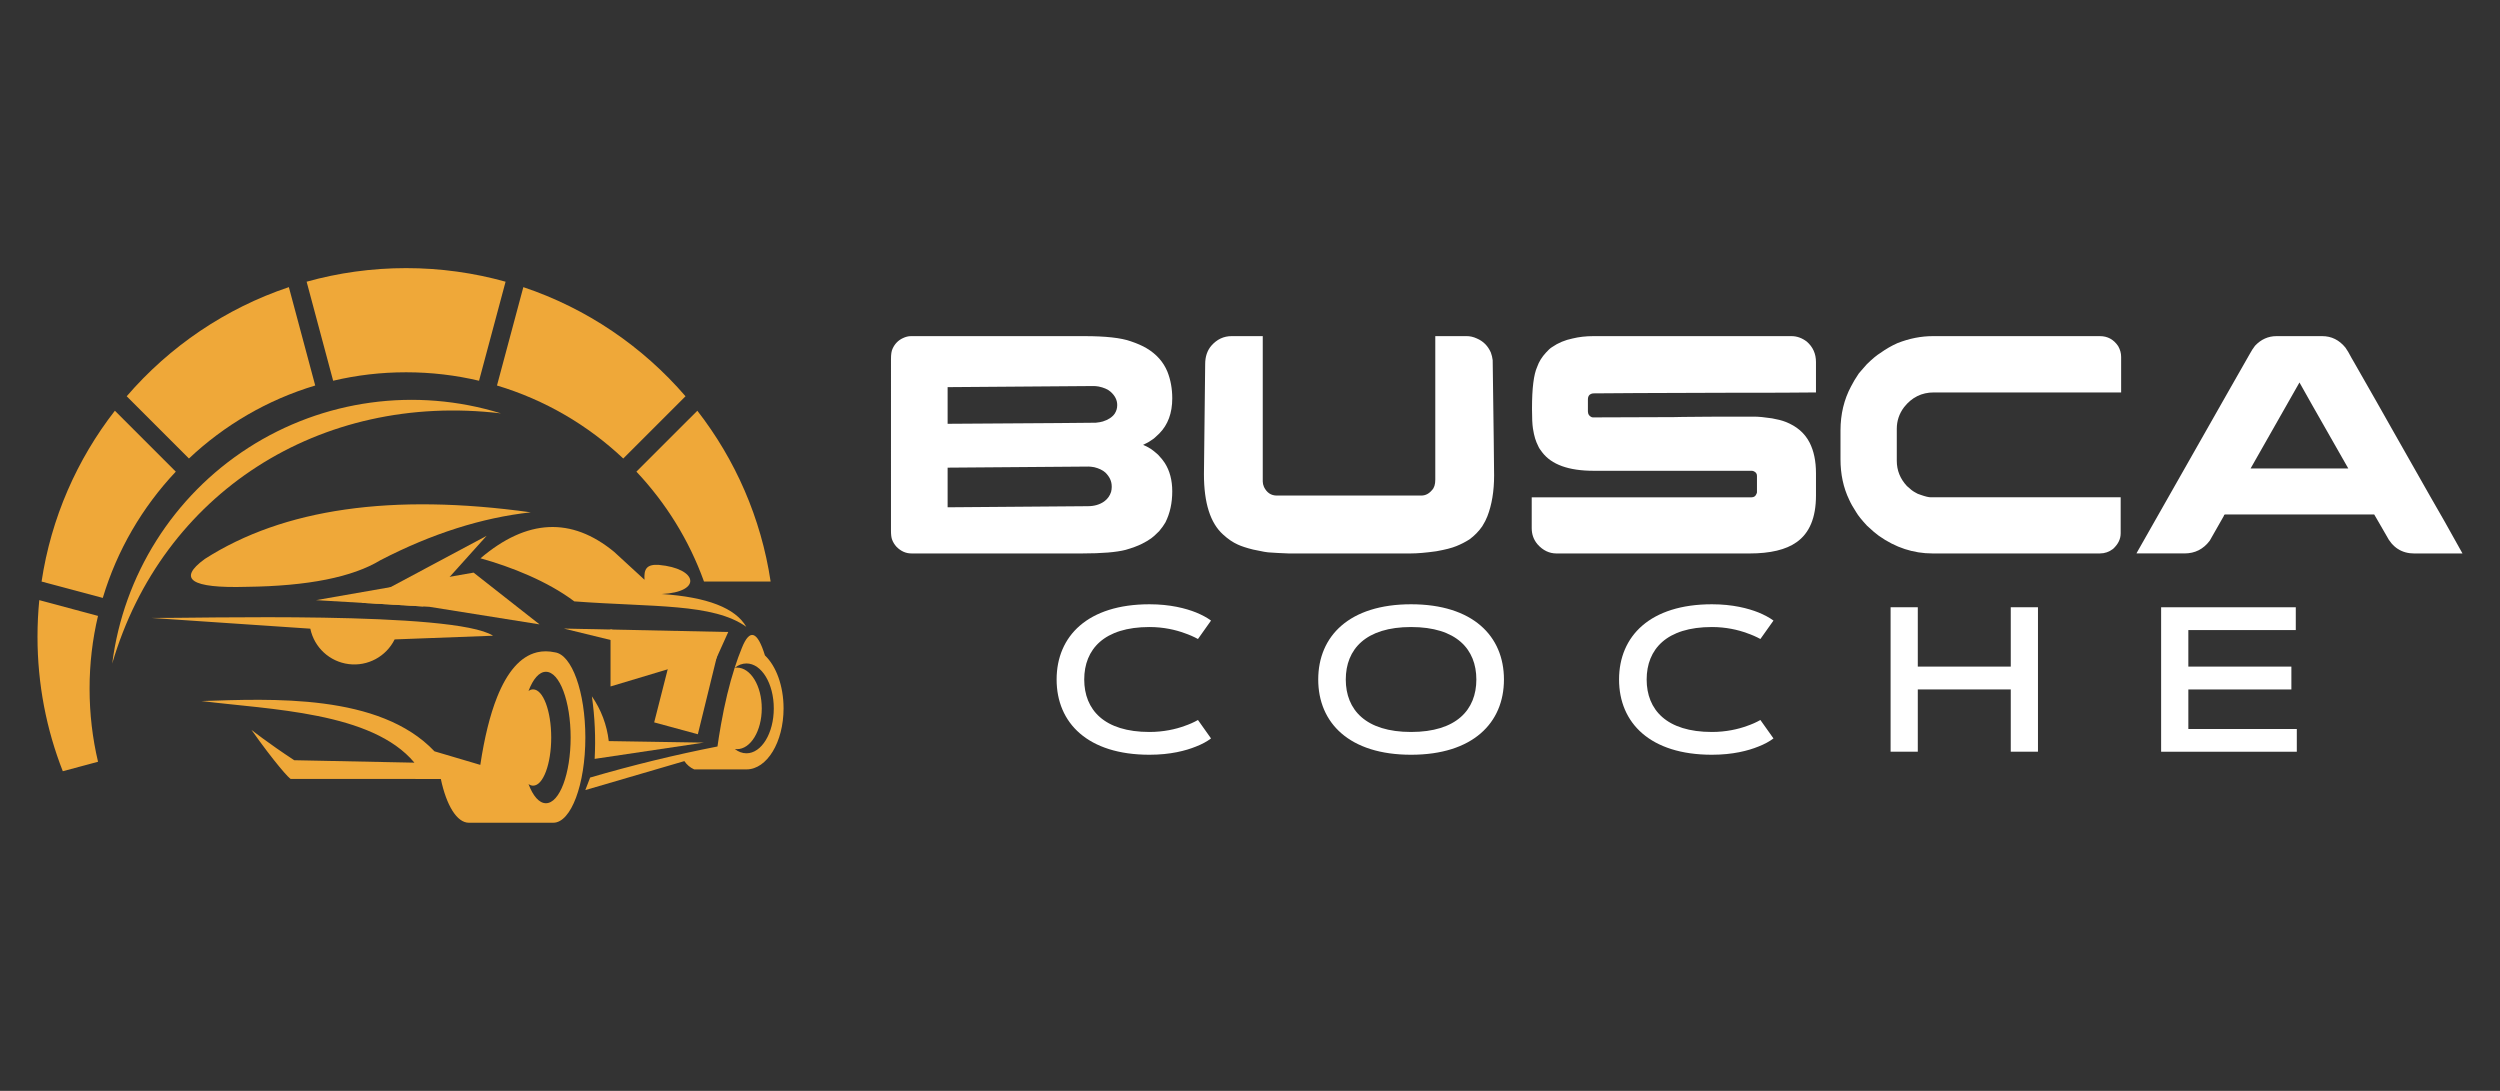 <?xml version="1.0" encoding="utf-8"?>
<!-- Generator: Adobe Illustrator 16.0.0, SVG Export Plug-In . SVG Version: 6.00 Build 0)  -->
<!DOCTYPE svg PUBLIC "-//W3C//DTD SVG 1.1//EN" "http://www.w3.org/Graphics/SVG/1.1/DTD/svg11.dtd">
<svg version="1.1" id="Calque_1" xmlns="http://www.w3.org/2000/svg" xmlns:xlink="http://www.w3.org/1999/xlink" x="0px" y="0px"
	 width="216px" height="94.25px" viewBox="0 -18.25 216 94.25" enable-background="new 0 -18.25 216 94.25" xml:space="preserve">
<rect x="0" y="-18.25" width="216" height="94.25" fill="#333333" stroke="none"/>
<g>
	<g>
		<g>
			<path fill="#FFFFFF" d="M78.706,10.792h14.976c1.841,0,3.182,0.148,4.016,0.445c0.559,0.189,1.017,0.39,1.375,0.606
				c0.845,0.504,1.443,1.178,1.793,2.022c0.277,0.701,0.417,1.469,0.417,2.305c0,1.268-0.373,2.277-1.118,3.033
				c-0.298,0.296-0.517,0.484-0.662,0.565c-0.215,0.154-0.409,0.265-0.579,0.337c-0.108,0.045-0.162,0.072-0.162,0.081
				c0.188,0.07,0.414,0.188,0.674,0.349c0.162,0.109,0.369,0.275,0.62,0.5c0.27,0.288,0.464,0.525,0.581,0.714
				c0.431,0.675,0.646,1.494,0.646,2.454c0,1.007-0.197,1.9-0.591,2.684c-0.127,0.224-0.307,0.476-0.54,0.754
				c-0.333,0.332-0.562,0.539-0.688,0.62c-0.224,0.162-0.491,0.318-0.794,0.471c-0.378,0.189-0.851,0.363-1.415,0.525
				c-0.802,0.207-2.054,0.31-3.763,0.31H78.746c-0.476,0-0.902-0.188-1.28-0.566c-0.18-0.197-0.311-0.409-0.391-0.634
				c-0.063-0.17-0.094-0.422-0.094-0.753V12.76c0-0.396,0.045-0.689,0.135-0.876c0.189-0.422,0.485-0.728,0.889-0.917
				C78.247,10.851,78.481,10.792,78.706,10.792z M81.874,15.199v3.167c8.536-0.053,12.805-0.083,12.805-0.093
				c0.26-0.025,0.462-0.064,0.607-0.108c0.466-0.145,0.808-0.368,1.024-0.675c0.143-0.224,0.216-0.462,0.216-0.714v-0.041
				c0-0.423-0.193-0.804-0.58-1.145c-0.243-0.207-0.583-0.356-1.025-0.445c-0.17-0.026-0.314-0.041-0.43-0.041
				C93.825,15.105,89.62,15.137,81.874,15.199z M81.874,22.155v3.425l12.104-0.095c0.558,0,1.03-0.135,1.416-0.405
				c0.296-0.215,0.499-0.494,0.605-0.834c0.037-0.153,0.053-0.288,0.053-0.405v-0.067c0-0.44-0.183-0.84-0.552-1.199
				c-0.233-0.207-0.552-0.359-0.957-0.459c-0.207-0.035-0.367-0.055-0.485-0.055C86.339,22.124,82.278,22.155,81.874,22.155z"/>
			<path fill="#FFFFFF" d="M111.313,29.567c-0.693-0.026-1.199-0.052-1.523-0.079c-0.252,0-0.76-0.087-1.524-0.256
				c-0.574-0.144-1.015-0.289-1.32-0.432c-0.422-0.188-0.846-0.475-1.267-0.863c-1.105-0.989-1.658-2.726-1.658-5.216l0.107-9.518
				c0-0.637,0.176-1.163,0.526-1.578c0.486-0.557,1.073-0.834,1.765-0.834h2.683v12.564c0,0.143,0.035,0.301,0.107,0.471
				c0.244,0.494,0.613,0.74,1.105,0.74h12.48c0.361,0,0.67-0.156,0.93-0.471c0.191-0.188,0.285-0.49,0.285-0.903V10.818
				c0-0.008,0-0.017,0-0.021c0-0.005,0.008-0.007,0.027-0.007h2.668c0.305,0,0.604,0.067,0.891,0.202
				c0.557,0.235,0.959,0.639,1.213,1.213c0.078,0.215,0.135,0.436,0.16,0.661c0.08,5.895,0.123,9.216,0.123,9.96
				c0,1.358-0.195,2.535-0.582,3.532c-0.098,0.26-0.246,0.549-0.443,0.864c-0.297,0.43-0.666,0.809-1.105,1.132
				c-0.369,0.234-0.746,0.426-1.133,0.58c-0.387,0.161-0.967,0.309-1.738,0.446c-0.891,0.125-1.629,0.188-2.211,0.188H111.313z"/>
			<path fill="#FFFFFF" d="M137.666,10.792h17.119c0.469,0,0.908,0.158,1.32,0.471c0.531,0.46,0.795,1.049,0.795,1.766v2.628h-0.027
				c-1.258,0.02-3.916,0.028-7.979,0.028c-3.197,0.019-5.678,0.026-7.439,0.026c-1.844,0.019-3.096,0.026-3.762,0.026
				c-0.135,0-0.256,0.046-0.363,0.134c-0.09,0.091-0.135,0.22-0.135,0.391v1.024c0,0.243,0.104,0.41,0.311,0.5
				c0.025,0.009,0.049,0.015,0.066,0.02c0.02,0.005,0.039,0.007,0.068,0.007c4.078-0.018,6.404-0.025,6.98-0.025
				c0.145,0,0.406-0.005,0.781-0.015c1.061-0.019,3.074-0.026,6.039-0.026h0.109c0.387,0,0.902,0.049,1.551,0.147
				c0.467,0.082,0.852,0.18,1.156,0.297c0.973,0.377,1.67,0.974,2.09,1.792c0.369,0.719,0.555,1.605,0.555,2.657v1.927
				c0,1.905-0.563,3.25-1.684,4.032c-0.91,0.646-2.262,0.969-4.059,0.969h-16.674c-0.629,0-1.178-0.265-1.645-0.794
				c-0.334-0.396-0.498-0.858-0.498-1.389v-2.668h18.992c0.215,0,0.359-0.104,0.43-0.311c0.02-0.025,0.029-0.053,0.033-0.081
				c0.006-0.026,0.006-0.045,0.006-0.053v-1.415c0-0.189-0.102-0.324-0.309-0.405c-0.055-0.018-0.107-0.027-0.16-0.027h-13.643
				c-2.16,0-3.639-0.535-4.449-1.604c-0.162-0.198-0.279-0.381-0.35-0.553c-0.09-0.17-0.176-0.381-0.256-0.633
				c-0.072-0.234-0.135-0.521-0.189-0.864c-0.055-0.368-0.08-0.913-0.08-1.63v-0.108c0-1.734,0.148-2.93,0.445-3.585
				c0.152-0.441,0.408-0.854,0.768-1.241c0.197-0.224,0.373-0.38,0.525-0.472c0.52-0.359,1.109-0.605,1.766-0.74
				C136.428,10.859,137.027,10.792,137.666,10.792z"/>
			<path fill="#FFFFFF" d="M166.998,10.792h14.434c0.666,0,1.191,0.289,1.578,0.863c0.17,0.297,0.256,0.606,0.256,0.93v3.072
				h-16.188c-1.043,0-1.898,0.424-2.563,1.269c-0.422,0.557-0.633,1.183-0.633,1.873v2.762c0,0.828,0.291,1.555,0.877,2.184
				c0.279,0.261,0.504,0.437,0.672,0.526c0.162,0.108,0.342,0.188,0.541,0.243c0.379,0.134,0.664,0.202,0.863,0.202h16.391v3.114
				c0,0.494-0.221,0.943-0.66,1.347c-0.34,0.26-0.719,0.39-1.135,0.39h-14.463c-1.652,0-3.197-0.507-4.635-1.523
				c-0.242-0.17-0.584-0.463-1.025-0.875c-0.459-0.494-0.768-0.881-0.93-1.159c-0.268-0.414-0.473-0.773-0.607-1.079
				c-0.504-1.042-0.752-2.21-0.752-3.505v-2.48c0-1.41,0.305-2.683,0.914-3.815c0.16-0.324,0.383-0.692,0.66-1.105
				c0.072-0.08,0.15-0.17,0.229-0.269c0.137-0.162,0.289-0.337,0.461-0.526c0.475-0.467,0.863-0.79,1.158-0.97
				c0.504-0.359,1.002-0.647,1.496-0.864C164.961,10.993,165.98,10.792,166.998,10.792z"/>
			<path fill="#FFFFFF" d="M196.693,10.792h3.947c0.801,0,1.471,0.333,2.01,0.998c0.145,0.198,0.322,0.503,0.539,0.916
				c0.037,0.055,0.068,0.108,0.096,0.162c0.08,0.126,0.773,1.339,2.076,3.639c0.369,0.656,0.789,1.402,1.266,2.239
				c2.957,5.22,4.477,7.889,4.557,8.007l1.576,2.818h-4.152c-1.094,0-1.904-0.518-2.424-1.55c-0.369-0.63-0.641-1.096-0.809-1.403
				c-0.145-0.261-0.225-0.4-0.244-0.418h-12.885c-0.02,0-0.039,0.008-0.063,0.026c-0.021,0.019-0.039,0.054-0.047,0.107l-1.213,2.13
				c-0.549,0.736-1.275,1.104-2.182,1.104h-4.113c-0.02,0-0.027-0.002-0.027-0.006s0-0.013,0-0.022
				c1.986-3.512,3.717-6.558,5.189-9.138c1.168-2.057,2.113-3.721,2.832-4.987c1.113-1.967,1.699-2.993,1.752-3.074
				c0.145-0.27,0.297-0.507,0.459-0.715C195.354,11.07,195.973,10.792,196.693,10.792z M198.674,14.795l-4.221,7.428h8.438
				C200.133,17.388,198.727,14.912,198.674,14.795z"/>
		</g>
		<g>
			<path fill="#FFFFFF" d="M99.316,44.992c1.228,0,2.273-0.244,3.012-0.514c0.435-0.148,0.826-0.321,1.176-0.521l1.129,1.593
				c-0.355,0.27-0.791,0.505-1.305,0.704c-0.877,0.355-2.201,0.706-4.012,0.706c-5.326,0-8.024-2.743-8.024-6.5
				c0-3.76,2.698-6.501,8.024-6.501c1.802,0,3.135,0.356,4.012,0.703c0.514,0.211,0.95,0.443,1.305,0.705l-1.129,1.593
				c-0.35-0.191-0.741-0.366-1.176-0.513c-0.739-0.272-1.785-0.522-3.012-0.522c-3.924,0-5.639,1.923-5.639,4.535
				C93.679,43.068,95.393,44.992,99.316,44.992z"/>
			<path fill="#FFFFFF" d="M113.895,40.46c0-3.761,2.697-6.501,8.021-6.501c5.328,0,8.025,2.741,8.025,6.501
				c0,3.757-2.697,6.5-8.025,6.5C116.592,46.96,113.895,44.217,113.895,40.46z M127.557,40.46c0-2.613-1.713-4.535-5.641-4.535
				c-3.924,0-5.641,1.923-5.641,4.535c0,2.609,1.717,4.532,5.641,4.532C125.844,44.992,127.557,43.068,127.557,40.46z"/>
			<path fill="#FFFFFF" d="M147.91,44.992c1.229,0,2.271-0.244,3.012-0.514c0.436-0.148,0.826-0.321,1.176-0.521l1.131,1.593
				c-0.357,0.27-0.793,0.505-1.307,0.704c-0.877,0.355-2.201,0.706-4.012,0.706c-5.326,0-8.023-2.743-8.023-6.5
				c0-3.76,2.697-6.501,8.023-6.501c1.803,0,3.135,0.356,4.012,0.703c0.514,0.211,0.949,0.443,1.307,0.705l-1.131,1.593
				c-0.35-0.191-0.74-0.366-1.176-0.513c-0.738-0.272-1.783-0.522-3.012-0.522c-3.926,0-5.639,1.923-5.639,4.535
				C142.271,43.068,143.984,44.992,147.91,44.992z"/>
			<path fill="#FFFFFF" d="M173.73,34.216h2.35v12.48h-2.35v-5.379h-8.033v5.379h-2.35v-12.48h2.35v5.128h8.033V34.216z"/>
			<path fill="#FFFFFF" d="M197.975,39.344v1.978h-8.902v3.411h9.371v1.967h-11.723V34.216h11.635v1.97h-9.283v3.158H197.975
				L197.975,39.344z"/>
		</g>
	</g>
	<g>
		<polygon fill="#EFA839" points="56.521,44.164 58.536,36.252 62.126,37.718 60.294,45.189 		"/>
		<path fill="#EFA839" d="M35.086,13.915c2.169,0,4.28,0.251,6.303,0.731l2.293-8.557c-2.734-0.764-5.617-1.173-8.595-1.173
			c-2.978,0-5.861,0.409-8.595,1.173l2.292,8.557C30.807,14.166,32.917,13.915,35.086,13.915"/>
		<path fill="#EFA839" d="M27.235,15.058l-2.277-8.5c-5.491,1.842-10.314,5.136-14.011,9.429l5.378,5.378
			C19.381,18.482,23.103,16.295,27.235,15.058"/>
		<path fill="#EFA839" d="M15.189,22.501l-5.264-5.264c-3.268,4.205-5.506,9.251-6.333,14.759l5.289,1.414
			C10.118,29.28,12.306,25.559,15.189,22.501"/>
		<path fill="#EFA839" d="M8.468,34.964l-5.074-1.362c-0.102,1.041-0.154,2.096-0.154,3.162c0,4.1,0.773,8.018,2.185,11.619
			l3.045-0.817c-0.478-2.022-0.73-4.133-0.73-6.302C7.737,39.095,7.99,36.985,8.468,34.964"/>
		<path fill="#EFA839" d="M42.939,15.058c4.132,1.236,7.854,3.424,10.911,6.308l5.379-5.378c-3.698-4.293-8.521-7.588-14.013-9.429
			L42.939,15.058z"/>
		<path fill="#EFA839" d="M60.25,17.237l-5.265,5.264c2.551,2.704,4.556,5.927,5.84,9.495h5.757
			C65.756,26.486,63.518,21.441,60.25,17.237"/>
		<path fill="#EFA839" d="M43.285,17.467C27.627,15.597,14,24.372,9.697,39.078c0.972-7.644,5.275-14.466,11.756-18.636
			C27.934,16.273,35.927,15.184,43.285,17.467"/>
		<path fill="#EFA839" d="M62.292,44.354c-0.06,0.335-0.117,0.679-0.173,1.027c-0.045,0.284-0.088,0.572-0.129,0.865
			c-3.706,0.728-7.378,1.626-11.003,2.685c-0.124,0.322-0.262,0.685-0.415,1.082c0,0,2.853-0.834,8.557-2.503
			c0.21,0.314,0.504,0.563,0.849,0.716h4.517c1.771,0,3.205-2.358,3.205-5.272c0-1.957-0.647-3.664-1.609-4.575
			c-0.653-2.115-1.317-2.336-1.991-0.656c-0.222,0.539-0.429,1.114-0.625,1.723c0.004,0,0.008-0.001,0.014-0.001
			c-0.005,0.003-0.012,0.01-0.018,0.013C63.009,40.894,62.616,42.525,62.292,44.354 M63.486,39.444
			c0.307-0.238,0.647-0.372,1.008-0.372c1.304,0,2.361,1.739,2.361,3.882c0,2.144-1.057,3.881-2.361,3.881
			c-0.36,0-0.702-0.133-1.008-0.37c0.063,0.007,0.124,0.013,0.188,0.013c1.182,0,2.142-1.578,2.142-3.523s-0.96-3.524-2.142-3.524
			C63.611,39.432,63.548,39.434,63.486,39.444z"/>
		<path fill="#EFA839" d="M47.94,38.111c-0.541-0.117-1.053-0.116-1.534-0.003c-0.016,0.004-0.031,0.008-0.046,0.012
			c-1.403,0.354-2.54,1.681-3.413,3.867c-0.613,1.538-1.095,3.5-1.448,5.848c0,0-0.819-0.244-3.719-1.1
			c-0.079-0.024-0.159-0.048-0.24-0.07c-4.75-5.019-14.11-4.535-20.134-4.346c5.922,0.745,14.741,0.929,18.399,5.325
			c-6.923-0.142-10.385-0.211-10.385-0.211c-2.313-1.52-3.694-2.623-3.694-2.623c1.911,2.709,3.344,4.341,3.417,4.238
			c4.92,0.002,9.801,0.004,12.945,0.005c0.474,2.256,1.38,3.781,2.42,3.781h7.297c1.529,0,2.769-3.295,2.769-7.365
			C50.573,41.522,49.407,38.301,47.94,38.111 M47.168,39.792c1.18,0,2.135,2.543,2.135,5.678c0,3.137-0.955,5.679-2.135,5.679
			c-0.588,0-1.12-0.632-1.505-1.656c0.127,0.09,0.262,0.138,0.399,0.138c0.864,0,1.563-1.862,1.563-4.16s-0.699-4.158-1.563-4.158
			c-0.137,0-0.271,0.048-0.399,0.138C46.049,40.424,46.582,39.792,47.168,39.792z"/>
		<path fill="#EFA839" d="M34.097,36.995c0,0,2.835-0.106,8.505-0.319c-3.375-2.154-25.875-1.493-29.513-1.536
			c0,0,4.576,0.309,13.723,0.927c0.338,1.624,1.668,2.852,3.313,3.06C31.768,39.338,33.362,38.479,34.097,36.995"/>
		<path fill="#EFA839" d="M21.301,32.452c5.292-0.063,9.151-0.831,11.577-2.305c4.432-2.292,8.76-3.668,12.981-4.132
			c-11.979-1.666-21.365-0.323-28.161,4.027C15.295,31.787,16.495,32.591,21.301,32.452"/>
		<path fill="#EFA839" d="M41.514,29.987c2.651,0.738,5.796,1.983,8.106,3.722c6.792,0.512,11.997,0.149,14.861,2.2
			c-0.938-1.628-3.375-2.572-7.312-2.835c3.556-0.181,3.099-2.217-0.245-2.517c-1.056-0.071-1.305,0.362-1.238,1.285
			c0,0-0.874-0.804-2.624-2.411C49.371,26.393,45.522,26.577,41.514,29.987"/>
		<path fill="#EFA839" d="M52.596,45.78c-0.158-1.39-0.659-2.718-1.457-3.868c0.256,1.789,0.336,3.598,0.239,5.405
			c6.287-0.937,9.432-1.405,9.432-1.405C55.333,45.824,52.596,45.78,52.596,45.78"/>
		<polygon fill="#EFA839" points="61.632,39.212 48.713,36.058 62.92,36.355 		"/>
		<polygon fill="#EFA839" points="60.294,38.794 52.75,36.113 52.75,41.06 		"/>
		<polygon fill="#EFA839" points="40.917,31.224 27.305,33.603 37.102,34.179 46.614,35.696 		"/>
		<polygon fill="#EFA839" points="36.557,34.147 31.21,33.833 42.043,28.044 		"/>
	</g>
</g>
</svg>
